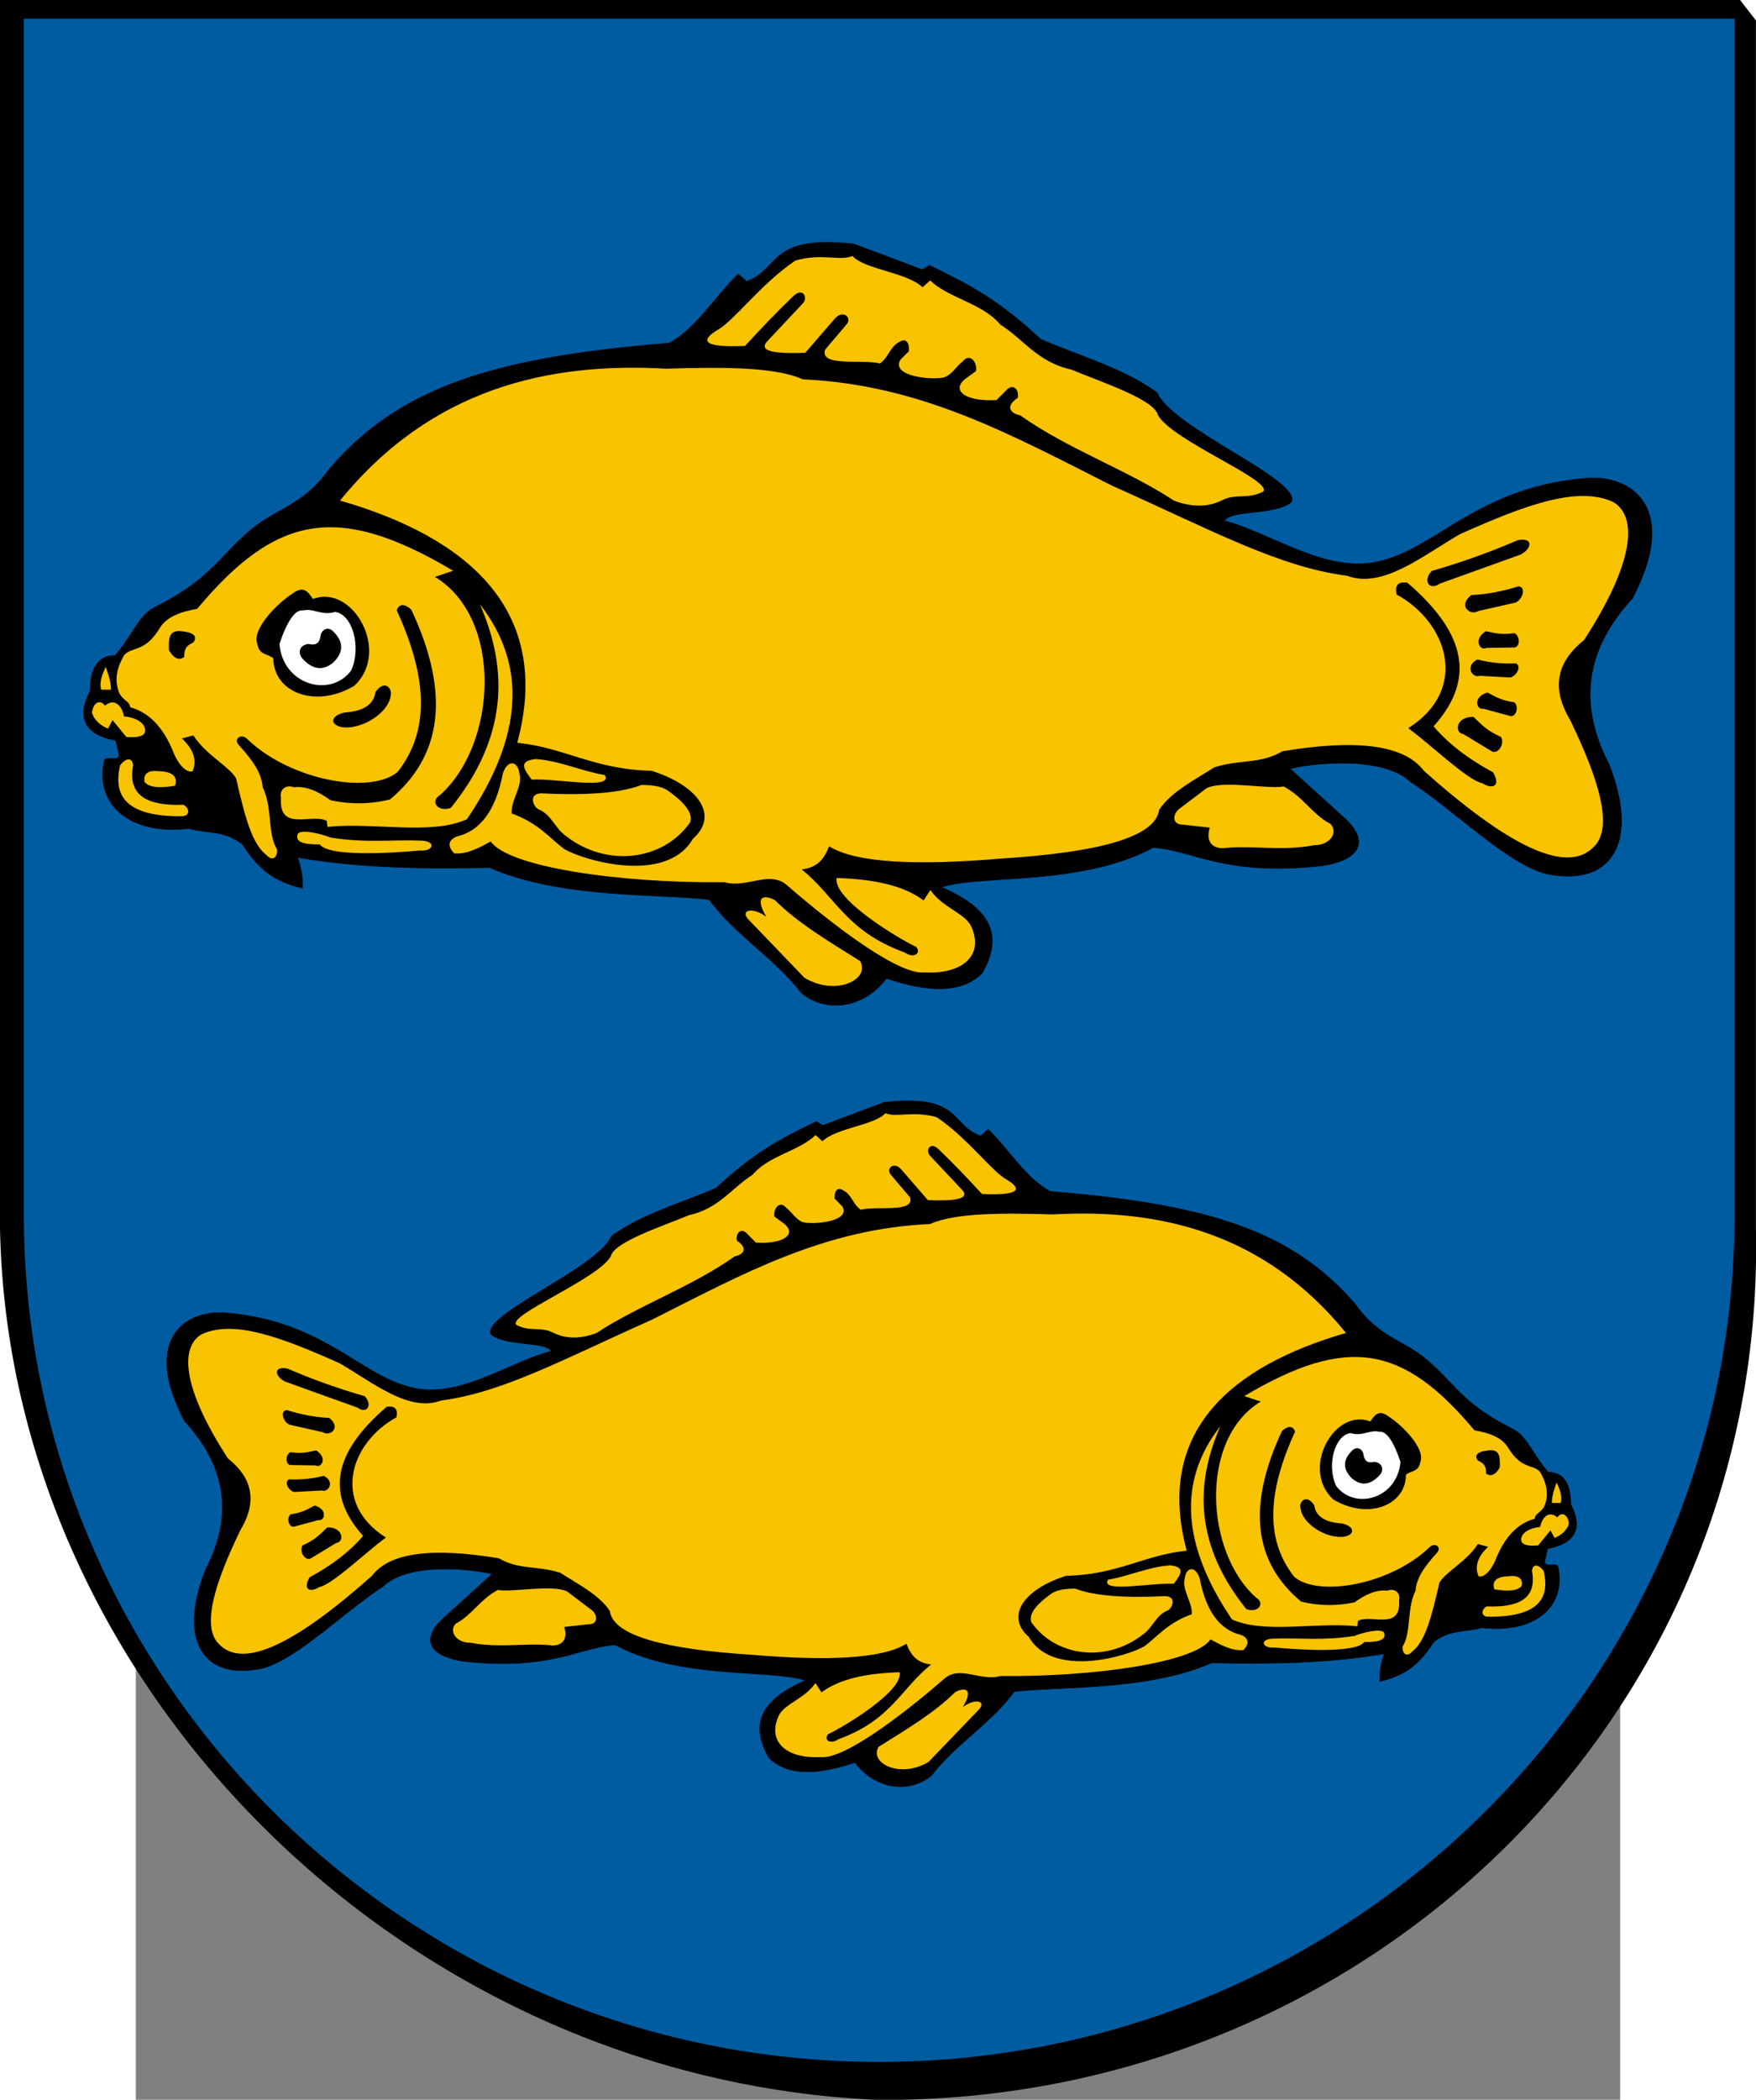 <?xml version="1.0" encoding="UTF-8" standalone="no"?>
<!-- Creator: CorelDRAW -->
<svg
   xmlns:dc="http://purl.org/dc/elements/1.1/"
   xmlns:cc="http://web.resource.org/cc/"
   xmlns:rdf="http://www.w3.org/1999/02/22-rdf-syntax-ns#"
   xmlns:svg="http://www.w3.org/2000/svg"
   xmlns="http://www.w3.org/2000/svg"
   xmlns:sodipodi="http://sodipodi.sourceforge.net/DTD/sodipodi-0.dtd"
   xmlns:inkscape="http://www.inkscape.org/namespaces/inkscape"
   xml:space="preserve"
   width="744"
   height="889.423"
   style="shape-rendering:geometricPrecision; text-rendering:geometricPrecision; image-rendering:optimizeQuality; fill-rule:evenodd; clip-rule:evenodd"
   viewBox="0 0 210 297"
   id="svg2"
   sodipodi:version="0.32"
   inkscape:version="0.45.1"
   sodipodi:docname="POL Krasnystaw COA.svg"
   inkscape:output_extension="org.inkscape.output.svg.inkscape"
   sodipodi:docbase="C:\Users\Mistrz\Desktop\Herby pdf"
   version="1.0"><rect x="0" y="0" width="210" height="297" fill="#808080" stroke="none"/><sodipodi:namedview
   inkscape:window-height="480"
   inkscape:window-width="640"
   inkscape:pageshadow="2"
   inkscape:pageopacity="0.0"
   guidetolerance="10.0"
   gridtolerance="10.0"
   objecttolerance="10.0"
   borderopacity="1.0"
   bordercolor="#666666"
   pagecolor="#ffffff"
   id="base" />
 <defs
   id="defs4">
  <style
   type="text/css"
   id="style6">
   
    .str0 {stroke:black;stroke-width:0.076}
    .fil2 {fill:none}
    .fil0 {fill:black}
    .fil3 {fill:black}
    .fil5 {fill:white}
    .fil1 {fill:#005CA1}
    .fil4 {fill:#F8C300}
   
  </style>
 </defs>
 <g
   id="Warstwa_x0020_1"
   transform="matrix(1.183,0,0,1.183,-19.22,-27.163)">
  <g
   id="_71235160">
   <path
   id="_71295952"
   class="fil0"
   d="M 210,169.895 L 210,169.895 C 211.263,227.686 163.921,274.41 105,274.037 C 48.157,271.557 1.086,224.531 0,169.895 L 0,169.895 L 0,22.963 L 208.105,22.963 L 210,25.404 L 210,169.895 L 210,169.895 z "
   style="fill:#000000" />
   <path
   id="_95634768"
   class="fil1"
   d="M 207.447,168.16 L 207.447,168.16 C 207.447,223.972 161.493,269.492 105.149,269.492 C 48.805,269.492 2.851,223.972 2.851,168.16 L 2.851,168.16 L 2.851,25.193 L 207.447,25.193 L 207.447,168.16 z "
   style="fill:#005ca1" />
   <path
   id="_71296528"
   class="fil2 str0"
   d="M 185.086,208.115 C 188.437,207.501 189.305,205.633 187.851,202.835 C 187.826,200.22 186.923,198.994 185.149,198.999 C 183.07,196.556 182.629,194.606 180.713,193.719 C 174.583,190.627 173.938,188.19 170.183,185.179 C 167.483,183.087 164.785,182.717 162.085,178.903 C 154.686,170.348 144.999,166.988 125.616,165.422 C 122.757,163.933 120.716,160.474 118.186,158.001 L 117.273,158.796 C 113.592,157.453 114.99,153.737 105.739,154.77 L 98.399,157.531 L 97.616,157.062 C 93.219,159.22 90.377,160.642 85.649,165.014 C 81.695,166.733 76.621,168.173 73.13,170.768 C 71.518,174.593 57.619,180.137 58.71,182.49 C 60.455,183.956 65.232,183.292 65.914,184.511 C 60.586,185.939 54.769,190.398 48.949,188.795 C 42.905,187.257 38.332,180.719 26.631,179.917 C 21.826,179.727 17.105,183.423 22.066,192.863 C 26.793,197.981 28.148,203.809 24.571,210.675 C 21.349,218.878 24.187,223.505 30.463,222.588 C 34.699,222.203 40.737,215.918 45.875,212.582 C 49.135,209.489 57.473,210.736 58.85,211.167 L 53.161,216.327 C 50.511,218.623 50.837,220.864 55.367,221.578 C 66.015,222.78 69.414,219.826 73.589,219.636 C 81.368,223.809 92.177,222.496 96.352,223.883 C 91.008,226.17 89.649,229.085 91.95,233.117 C 94.104,235.278 97.684,235.236 102.241,233.683 C 104.719,236.982 108.826,237.412 111.412,235.223 C 114.215,231.56 118.656,228.877 121.293,225.213 C 126.623,224.56 137.275,225.135 144.897,221.777 C 151.78,221.906 158.662,221.871 165.543,220.685 C 165.147,221.897 164.973,222.78 165.014,223.992 C 168.068,223.282 169.729,221.956 171.47,219.28 C 173.381,217.729 175.291,218.144 177.202,217.576 C 183.825,218.345 187.314,214.804 186.325,210.328 C 186.183,209.688 184.985,210.474 184.704,209.738 L 185.086,208.115 L 185.086,208.115 z "
   style="fill:none;stroke:#000000;stroke-width:0.076" />
   <path
   id="_71235448"
   class="fil2 str0"
   d="M 13.841,111.487 C 10.112,110.808 9.149,108.728 10.765,105.615 C 10.796,102.705 11.799,101.342 13.771,101.346 C 16.085,98.629 16.576,96.457 18.706,95.472 C 25.529,92.031 26.243,89.32 30.422,85.972 C 33.426,83.645 36.429,83.23 39.431,78.987 C 47.663,69.471 58.439,65.734 80.007,63.99 C 83.188,62.33 85.458,58.485 88.273,55.735 L 89.289,56.617 C 93.383,55.126 91.83,50.988 102.121,52.137 L 110.289,55.213 L 111.159,54.688 C 116.05,57.09 119.213,58.671 124.469,63.534 C 128.871,65.448 134.516,67.051 138.4,69.937 C 140.194,74.192 155.658,80.362 154.443,82.979 C 152.501,84.608 147.186,83.87 146.428,85.228 C 152.355,86.817 158.83,91.778 165.303,89.996 C 172.029,88.28 177.117,81.008 190.13,80.117 C 195.48,79.905 200.734,84.016 195.212,94.52 C 189.953,100.215 188.446,106.699 192.424,114.335 C 196.009,123.463 192.855,128.61 185.87,127.591 C 181.159,127.161 174.441,120.171 168.724,116.459 C 165.097,113.019 155.82,114.406 154.288,114.882 L 160.619,120.623 C 163.566,123.179 163.204,125.671 158.161,126.466 C 146.315,127.803 142.535,124.518 137.889,124.306 C 129.236,128.948 117.21,127.487 112.563,129.031 C 118.512,131.574 120.021,134.818 117.463,139.305 C 115.065,141.71 111.08,141.662 106.012,139.935 C 103.255,143.605 98.685,144.085 95.81,141.649 C 92.692,137.573 87.751,134.589 84.815,130.512 C 78.886,129.785 67.035,130.423 58.554,126.689 C 50.898,126.833 43.241,126.792 35.586,125.473 C 36.023,126.82 36.22,127.806 36.174,129.154 C 32.777,128.363 30.928,126.888 28.991,123.911 C 26.865,122.185 24.738,122.646 22.612,122.015 C 15.244,122.869 11.361,118.93 12.465,113.949 C 12.622,113.239 13.953,114.113 14.267,113.294 L 13.841,111.487 L 13.841,111.487 z "
   style="fill:none;stroke:#000000;stroke-width:0.076" />
   <path
   id="_71296456"
   class="fil3"
   d="M 185.086,208.115 C 188.437,207.501 189.305,205.633 187.851,202.835 C 187.826,200.22 186.923,198.994 185.149,198.999 C 183.07,196.556 182.629,194.606 180.713,193.719 C 174.583,190.627 173.938,188.19 170.183,185.179 C 167.483,183.087 164.785,182.717 162.085,178.903 C 154.686,170.348 144.999,166.988 125.616,165.422 C 122.757,163.933 120.716,160.474 118.186,158.001 L 117.273,158.796 C 113.592,157.453 114.99,153.737 105.739,154.77 L 98.399,157.531 L 97.616,157.062 C 93.219,159.22 90.377,160.642 85.649,165.014 C 81.695,166.733 76.621,168.173 73.13,170.768 C 71.518,174.593 57.619,180.137 58.71,182.49 C 60.455,183.956 65.232,183.292 65.914,184.511 C 60.586,185.939 54.769,190.398 48.949,188.795 C 42.905,187.257 38.332,180.719 26.631,179.917 C 21.826,179.727 17.105,183.423 22.066,192.863 C 26.793,197.981 28.148,203.809 24.571,210.675 C 21.349,218.878 24.187,223.505 30.463,222.588 C 34.699,222.203 40.737,215.918 45.875,212.582 C 49.135,209.489 57.473,210.736 58.85,211.167 L 53.161,216.327 C 50.511,218.623 50.837,220.864 55.367,221.578 C 66.015,222.78 69.414,219.826 73.589,219.636 C 81.368,223.809 92.177,222.496 96.352,223.883 C 91.008,226.17 89.649,229.085 91.95,233.117 C 94.104,235.278 97.684,235.236 102.241,233.683 C 104.719,236.982 108.826,237.412 111.412,235.223 C 114.215,231.56 118.656,228.877 121.293,225.213 C 126.623,224.56 137.275,225.135 144.897,221.777 C 151.78,221.906 158.662,221.871 165.543,220.685 C 165.147,221.897 164.973,222.78 165.014,223.992 C 168.068,223.282 169.729,221.956 171.47,219.28 C 173.381,217.729 175.291,218.144 177.202,217.576 C 183.825,218.345 187.314,214.804 186.325,210.328 C 186.183,209.688 184.985,210.474 184.704,209.738 L 185.086,208.115 L 185.086,208.115 z "
   style="fill:#000000" />
   <path
   id="_71296024"
   class="fil4"
   d="M 184.608,210.773 C 183.817,209.788 183.271,210.118 183.216,210.773 C 183.708,213.434 182.561,215.21 177.81,215.031 C 177.183,215.358 177.045,216.178 177.89,216.261 C 183.834,216.342 185.438,214.185 184.608,210.773 L 184.608,210.773 z M 163.147,219.291 C 165.032,219.319 165.823,218.991 165.524,218.144 C 165.085,217.626 162.926,218.17 162,218.554 C 158.286,219.155 155.558,218.773 152.336,218.882 C 150.559,218.908 150.916,220.083 152.417,219.946 C 155.337,220.219 162.192,220.656 163.147,219.291 z M 180.431,211.426 C 181.851,211.236 182.124,211.946 181.987,212.573 C 181.549,213.147 180.458,213.283 178.71,212.984 C 178.382,211.972 179.037,211.455 180.431,211.426 L 180.431,211.426 z M 186.246,204.383 C 185.29,203.564 184.444,204.274 184.199,205.53 C 183.162,205.639 182.452,205.967 182.07,206.513 C 181.604,207.468 182.233,207.879 183.953,207.741 L 185.427,205.938 L 185.919,206.841 C 186.574,206.594 187.393,206.021 187.638,205.119 C 187.502,204.055 186.792,203.644 186.246,204.383 L 186.246,204.383 z M 186.163,200.206 C 186.519,201.026 186.873,201.762 186.655,202.661 L 185.591,202.661 C 185.617,201.681 185.89,201.026 186.163,200.206 L 186.163,200.206 z M 176.827,211.426 C 177.482,211.645 178.301,210.716 178.793,209.626 C 179.939,206.664 181.523,205.106 183.544,204.547 C 183.57,203.811 184.58,203.811 184.855,202.581 C 185.18,201.488 184.962,200.287 184.199,198.976 C 183.407,197.993 181.96,198.732 180.348,196.027 C 179.625,194.854 178.15,194.281 176.335,193.98 C 167.796,183.761 161.12,182.575 148.812,189.884 L 150.778,190.54 C 143.39,195.011 144.106,208.514 150.205,213.967 C 151.379,214.677 150.424,215.878 149.059,215.358 C 143.003,207.831 142.826,200.582 145.946,193.489 C 140.84,199.988 141.306,207.686 147.337,216.588 C 151.189,218.336 157.332,216.887 162.328,217.407 L 162.411,216.752 C 164.049,215.933 167.571,217.98 167.326,214.294 C 167.516,213.501 166.889,212.791 165.932,213.147 C 164.621,212.997 163.311,213.598 162,214.539 C 159.953,215.005 157.66,214.976 155.61,214.458 C 150.086,209.882 149.015,203.227 153.319,194.063 C 154.081,193.353 154.682,193.463 154.874,194.144 C 151.884,200.698 151.009,206.705 154.791,211.509 C 157.714,213.956 166.288,212.433 170.928,207.987 C 171.558,207.304 172.512,207.933 171.83,208.643 C 170.028,210.622 169.399,211.85 169.29,213.147 C 168.2,215.387 168.827,218.034 167.735,219.865 C 167.708,220.71 168.254,221.147 168.881,220.437 C 170.478,219.223 171.214,216.219 172.158,212.164 C 173.032,210.799 175.38,209.681 176.744,207.577 L 177.973,207.904 C 176.717,209.08 176.335,210.253 176.827,211.426 L 176.827,211.426 z M 140.375,212.328 C 141.386,211.018 141.686,210.336 139.967,210.118 C 137.4,210.281 134.997,211.426 132.513,211.837 C 131.53,213.475 137.756,212.164 140.375,212.328 z M 139.311,213.803 C 140.731,213.803 140.266,215.194 139.639,215.522 C 138.247,216.068 137.92,217.517 136.69,218.39 C 132.323,221.803 126.232,221.066 123.338,216.916 C 122.984,215.905 124.047,214.732 125.551,213.639 C 126.151,213.147 127.08,212.901 128.581,212.901 C 130.739,213.749 134.315,214.048 139.311,213.803 z M 115.146,227.072 C 116.649,225.953 117.959,226.362 117.112,227.319 L 111.052,233.626 C 107.64,235.672 103.926,233.761 105.073,231.823 C 108.636,229.597 111.775,227.714 114.245,225.272 C 115.639,224.562 116.349,225.08 115.146,227.072 L 115.146,227.072 z M 67.474,217.488 L 70.424,217.161 C 71.378,217.189 71.597,216.232 70.832,215.522 L 67.802,213.228 C 65.932,212.383 61.428,213.366 59.529,213.065 C 57.373,214.24 56.445,216.068 54.533,217.079 C 53.631,217.925 54.505,219.4 56.252,219.373 C 59.776,220.055 62.97,219.345 66.083,219.701 C 67.365,219.701 67.911,218.799 67.474,217.488 L 67.474,217.488 z M 160.976,182.337 C 151.245,170.372 138.75,167.438 125.913,168.165 C 120.238,167.995 114.303,167.923 111.227,169.31 C 98.525,169.882 88.889,175.245 77.998,180.736 C 67.313,185.5 60.09,189.471 52.742,190.417 C 48.938,191.851 44.703,188.342 40.609,185.956 C 33.642,182.848 27.94,180.698 24.08,182.511 C 21.477,184.104 21.841,189.015 27.261,197.34 C 30.071,199.579 30.877,202.343 28.766,205.877 C 25.627,212.341 24.107,217.431 26.147,219.494 C 29.094,222.701 35.578,219.299 44.478,211.376 C 46.605,208.54 51.844,207.972 59.667,209.281 C 62.096,210.69 64.167,210.12 67,211.005 C 68.927,212.267 71.623,213.593 72.925,215.566 C 73.318,218.55 79.553,220.149 89.783,220.804 C 98.904,221.58 105.499,221.305 108.404,219.494 C 108.968,220.968 109.756,221.796 111.353,221.978 C 107.661,224.955 106.591,228.61 100.278,230.908 C 99.281,231.581 98.48,230.993 99.037,230.307 C 100.819,229.488 108.04,225.173 107.59,222.899 C 103.795,223.024 100.485,223.633 98.246,225.311 L 97.516,224.19 C 96.28,226.013 94.073,226.574 93.226,227.913 C 91.59,231.144 94.032,233.276 98.124,233.045 C 100.808,233.385 107.653,228.261 112.924,223.684 C 114.809,222.021 117.278,224.047 119.648,223.354 C 130.87,223.474 142.885,221.737 144.777,218.972 C 145.891,219.592 147.396,220.407 148.705,220.25 C 149.393,219.553 149.404,218.854 148.443,218.447 C 145.878,217.86 144.22,215.59 143.466,211.638 C 142.879,209.991 141.806,210.478 141.701,211.647 C 141.297,213.084 142.64,214.524 142.527,215.963 C 139.654,217.001 138.433,218.62 136.919,219.756 C 135.012,220.951 125.92,223.699 123.041,218.679 C 120.221,216.213 122.385,213.001 127.493,211.376 C 133.662,211.247 136.823,208.885 141.926,208.368 C 138.081,194.088 147.276,186.293 160.976,182.337 L 160.976,182.337 z M 61.742,181.367 C 60.676,180.191 71.487,175.905 73.045,173.175 C 73.453,171.455 79.024,169.653 82.382,168.259 C 85.986,167.468 87.461,165.039 89.999,163.427 C 91.939,161.107 95.598,160.587 97.536,158.675 L 98.355,159.414 C 100.048,157.802 104.607,157.503 105.892,156.057 C 107.201,156.629 109.25,155.729 112.035,156.546 C 115.72,159.032 118.586,162.99 120.389,164.001 C 123.502,165.885 119.242,165.802 117.44,165.721 C 115.81,163.947 114.13,162.171 112.279,160.397 C 111.187,159.331 110.67,160.561 111.216,161.133 L 114.984,165.146 C 116.172,166.343 114.151,166.575 110.969,166.457 L 107.775,162.772 C 106.875,161.762 105.892,162.717 106.547,163.427 L 108.839,166.129 C 109.413,168.015 104.909,167.112 102.943,167.604 C 102.014,166.977 101.876,165.83 100.894,165.312 C 99.993,164.712 99.749,165.666 99.83,166.293 L 100.732,167.195 C 101.851,169.053 97.073,169.434 95.981,169.078 C 95.161,168.751 94.751,167.932 94.015,167.359 C 93.222,166.403 92.43,167.578 92.621,168.423 L 93.851,169.326 C 95.216,170.498 93.822,171.728 90.41,171.536 L 89.427,170.553 C 88.743,169.734 87.979,170.225 88.116,171.292 C 89.672,172.329 88.689,173.039 87.869,173.175 C 82.764,176.805 76.348,179.044 71.326,182.35 C 69.359,183.086 67.61,183.06 66.083,182.267 C 64.608,181.557 63.381,182.24 61.742,181.367 L 61.742,181.367 z "
   style="fill:#f8c300" />
   <path
   id="_71529856"
   class="fil3"
   d="M 42.749,191.263 L 34.107,188.154 C 32.847,187.54 32.652,186.247 34.4,186.601 C 37.231,187.825 40.275,188.941 43.623,189.902 C 44.593,190.94 43.914,192.071 42.749,191.263 z M 38.623,194.208 L 34.632,193.305 C 33.887,193.002 33.413,191.665 34.295,191.554 C 35.918,192.067 37.605,192.41 39.381,192.499 C 40.899,193.727 39.383,194.749 38.623,194.208 z M 37.751,198.175 L 34.697,198.123 C 34.09,197.983 34.147,196.877 34.734,196.591 C 36.019,196.753 36.534,196.657 37.806,196.379 C 39.215,197.251 38.437,198.54 37.751,198.175 L 37.751,198.175 z M 38.496,201.168 L 35.208,201.351 C 34.566,201.262 33.911,200.161 34.57,199.838 C 35.94,199.896 37.321,199.783 38.717,199.416 C 40.156,200.154 39.202,201.469 38.496,201.168 z M 38.079,204.709 L 35.13,205.506 C 34.507,205.541 34.256,204.462 34.741,204.023 C 36.019,203.824 36.488,203.586 37.633,202.97 C 39.228,203.414 38.839,204.87 38.079,204.709 z M 40.233,207.429 L 37.115,209.321 C 36.41,209.565 35.763,208.412 36.176,207.75 C 37.576,207.097 38.035,206.668 39.145,205.58 C 41.122,205.563 41.157,207.361 40.233,207.429 z M 47.409,192.427 C 47.603,191.52 47.311,191.003 46.245,191.164 C 40.661,195.971 38.396,201.019 43.429,206.603 C 41.891,208.399 39.853,210.017 37.022,211.553 C 36.115,213.172 37.246,213.333 38.186,212.72 C 39.772,212.394 43.495,208.77 46.149,206.797 C 39.569,202.642 41.885,195.449 47.409,192.427 z M 177.726,199.14 C 177.726,198.212 177.482,197.939 176.743,197.585 C 176.199,196.849 176.881,196.438 178.301,196.355 C 179.31,196.384 179.419,197.065 179.365,198.404 C 178.982,199.14 178.355,199.632 177.726,199.14 z M 160.525,205.12 C 162.028,205.476 162.054,206.404 160.853,206.677 C 158.668,207.047 155.665,205.107 155.529,203.237 C 155.337,202.636 156.13,201.463 157.167,202.909 C 157.357,204.344 158.588,204.999 160.525,205.12 L 160.525,205.12 z M 163.885,192.917 C 164.457,192.069 164.949,191.468 166.096,192.342 C 167.76,193.408 170.491,196.194 169.864,197.749 C 169.672,199.005 168.663,198.787 168.142,199.304 C 168.117,202.989 163.583,204.711 159.461,202.254 C 155.488,198.607 159.583,191.263 163.885,192.917 L 163.885,192.917 z "
   style="fill:#000000" />
   <path
   id="_71235376"
   class="fil3"
   d="M 13.841,111.487 C 10.112,110.808 9.149,108.728 10.765,105.615 C 10.796,102.705 11.799,101.342 13.771,101.346 C 16.085,98.629 16.576,96.457 18.706,95.472 C 25.529,92.031 26.243,89.32 30.422,85.972 C 33.426,83.645 36.429,83.23 39.431,78.987 C 47.663,69.471 58.439,65.734 80.007,63.99 C 83.188,62.33 85.458,58.485 88.273,55.735 L 89.289,56.617 C 93.383,55.126 91.83,50.988 102.121,52.137 L 110.289,55.213 L 111.159,54.688 C 116.05,57.09 119.213,58.671 124.469,63.534 C 128.871,65.448 134.516,67.051 138.4,69.937 C 140.194,74.192 155.658,80.362 154.443,82.979 C 152.501,84.608 147.186,83.87 146.428,85.228 C 152.355,86.817 158.83,91.778 165.303,89.996 C 172.029,88.28 177.117,81.008 190.13,80.117 C 195.48,79.905 200.734,84.016 195.212,94.52 C 189.953,100.215 188.446,106.699 192.424,114.335 C 196.009,123.463 192.855,128.61 185.87,127.591 C 181.159,127.161 174.441,120.171 168.724,116.459 C 165.097,113.019 155.82,114.406 154.288,114.882 L 160.619,120.623 C 163.566,123.179 163.204,125.671 158.161,126.466 C 146.315,127.803 142.535,124.518 137.889,124.306 C 129.236,128.948 117.21,127.487 112.563,129.031 C 118.512,131.574 120.021,134.818 117.463,139.305 C 115.065,141.71 111.08,141.662 106.012,139.935 C 103.255,143.605 98.685,144.085 95.81,141.649 C 92.692,137.573 87.751,134.589 84.815,130.512 C 78.886,129.785 67.035,130.423 58.554,126.689 C 50.898,126.833 43.241,126.792 35.586,125.473 C 36.023,126.82 36.22,127.806 36.174,129.154 C 32.777,128.363 30.928,126.888 28.991,123.911 C 26.865,122.185 24.738,122.646 22.612,122.015 C 15.244,122.869 11.361,118.93 12.465,113.949 C 12.622,113.239 13.953,114.113 14.267,113.294 L 13.841,111.487 L 13.841,111.487 z "
   style="fill:#000000" />
   <path
   id="_71531296"
   class="fil4"
   d="M 144.692,121.918 L 141.413,121.553 C 140.35,121.584 140.107,120.52 140.956,119.732 L 144.33,117.18 C 146.409,116.239 151.423,117.331 153.533,116.997 C 155.932,118.303 156.965,120.339 159.093,121.461 C 160.093,122.405 159.123,124.044 157.179,124.013 C 153.26,124.773 149.706,123.983 146.243,124.378 C 144.815,124.378 144.207,123.375 144.692,121.918 z M 12.642,102.689 C 12.247,103.601 11.854,104.422 12.096,105.422 L 13.28,105.422 C 13.249,104.331 12.946,103.601 12.642,102.689 z M 12.553,107.336 C 13.614,106.425 14.556,107.216 14.831,108.612 C 15.984,108.734 16.773,109.099 17.199,109.707 C 17.715,110.771 17.018,111.225 15.104,111.074 L 13.463,109.069 L 12.918,110.071 C 12.188,109.798 11.274,109.161 11.002,108.157 C 11.154,106.972 11.945,106.517 12.553,107.336 L 12.553,107.336 z M 19.021,115.174 C 17.442,114.962 17.138,115.751 17.291,116.45 C 17.776,117.088 18.99,117.241 20.937,116.907 C 21.299,115.782 20.572,115.205 19.021,115.174 z M 14.374,114.445 C 15.255,113.352 15.862,113.717 15.923,114.445 C 15.375,117.407 16.651,119.382 21.939,119.183 C 22.637,119.548 22.789,120.459 21.848,120.551 C 15.235,120.642 13.45,118.244 14.374,114.445 L 14.374,114.445 z M 38.252,123.923 C 36.155,123.952 35.274,123.59 35.608,122.648 C 36.095,122.069 38.496,122.676 39.525,123.102 C 43.658,123.771 46.695,123.347 50.28,123.467 C 52.255,123.498 51.859,124.804 50.19,124.653 C 46.939,124.955 39.313,125.442 38.252,123.923 z M 23.032,115.174 C 22.302,115.417 21.391,114.386 20.845,113.169 C 19.569,109.875 17.806,108.142 15.559,107.52 C 15.528,106.701 14.405,106.701 14.101,105.333 C 13.736,104.118 13.981,102.781 14.831,101.322 C 15.711,100.23 17.321,101.049 19.113,98.041 C 19.919,96.734 21.56,96.099 23.578,95.763 C 33.079,84.394 40.506,83.072 54.199,91.206 L 52.012,91.935 C 60.232,96.909 59.435,111.933 52.65,117.999 C 51.344,118.79 52.408,120.127 53.926,119.548 C 60.661,111.172 60.859,103.109 57.389,95.216 C 63.068,102.445 62.553,111.013 55.839,120.915 C 51.556,122.86 44.722,121.25 39.163,121.826 L 39.071,121.097 C 37.249,120.186 33.33,122.465 33.603,118.364 C 33.391,117.484 34.088,116.693 35.151,117.088 C 36.611,116.92 38.068,117.588 39.525,118.637 C 41.804,119.153 44.358,119.124 46.634,118.547 C 52.783,113.455 53.974,106.049 49.188,95.854 C 48.336,95.064 47.667,95.186 47.455,95.946 C 50.782,103.236 51.754,109.921 47.547,115.266 C 44.296,117.988 34.756,116.293 29.594,111.347 C 28.895,110.587 27.831,111.286 28.592,112.077 C 30.597,114.279 31.294,115.646 31.416,117.088 C 32.631,119.578 31.931,122.525 33.146,124.562 C 33.177,125.503 32.57,125.988 31.873,125.2 C 30.094,123.847 29.273,120.507 28.227,115.993 C 27.255,114.475 24.642,113.23 23.121,110.89 L 21.756,111.255 C 23.154,112.562 23.578,113.868 23.032,115.174 L 23.032,115.174 z M 63.586,116.177 C 62.461,114.72 62.129,113.96 64.04,113.717 C 66.895,113.899 69.57,115.174 72.333,115.631 C 73.427,117.453 66.502,115.993 63.586,116.177 L 63.586,116.177 z M 64.77,117.818 C 63.19,117.818 63.708,119.367 64.405,119.732 C 65.954,120.339 66.319,121.949 67.686,122.921 C 72.547,126.718 79.321,125.898 82.541,121.28 C 82.936,120.155 81.751,118.849 80.079,117.636 C 79.413,117.088 78.38,116.815 76.708,116.815 C 74.308,117.757 70.328,118.091 64.77,117.818 L 64.77,117.818 z M 91.655,132.581 C 89.984,131.336 88.525,131.792 89.466,132.854 L 96.21,139.871 C 100.009,142.149 104.138,140.024 102.862,137.866 C 98.899,135.39 95.404,133.293 92.658,130.576 C 91.107,129.787 90.316,130.363 91.655,132.581 z M 151.073,81.729 C 152.257,80.422 140.227,75.654 138.496,72.615 C 138.04,70.704 131.842,68.698 128.107,67.147 C 124.098,66.267 122.458,63.564 119.633,61.771 C 117.474,59.189 113.405,58.612 111.248,56.486 L 110.335,57.306 C 108.452,55.514 103.38,55.18 101.953,53.57 C 100.494,54.208 98.215,53.205 95.118,54.116 C 91.015,56.882 87.826,61.286 85.823,62.409 C 82.358,64.506 87.098,64.414 89.104,64.322 C 90.917,62.347 92.784,60.375 94.844,58.398 C 96.059,57.214 96.636,58.581 96.029,59.219 L 91.837,63.684 C 90.515,65.015 92.763,65.273 96.302,65.144 L 99.856,61.041 C 100.859,59.918 101.953,60.982 101.224,61.771 L 98.672,64.779 C 98.034,66.874 103.045,65.873 105.232,66.419 C 106.265,65.721 106.418,64.445 107.511,63.868 C 108.513,63.2 108.786,64.261 108.697,64.96 L 107.694,65.963 C 106.447,68.029 111.764,68.456 112.978,68.058 C 113.889,67.695 114.346,66.782 115.165,66.146 C 116.048,65.083 116.928,66.389 116.716,67.331 L 115.349,68.333 C 113.829,69.637 115.38,71.007 119.176,70.793 L 120.269,69.701 C 121.029,68.787 121.879,69.336 121.728,70.52 C 119.996,71.674 121.09,72.464 122.001,72.615 C 127.683,76.656 134.82,79.147 140.41,82.824 C 142.597,83.643 144.541,83.612 146.243,82.732 C 147.883,81.941 149.249,82.701 151.073,81.729 L 151.073,81.729 z M 40.668,82.81 C 51.492,69.498 65.395,66.231 79.677,67.044 C 85.991,66.854 92.593,66.773 96.015,68.318 C 110.148,68.954 120.869,74.919 132.985,81.028 C 144.871,86.33 152.906,90.747 161.087,91.8 C 165.314,93.395 170.028,89.488 174.583,86.836 C 182.334,83.378 188.678,80.986 192.97,83.003 C 195.869,84.776 195.463,90.237 189.434,99.502 C 186.307,101.993 185.41,105.066 187.758,108.999 C 191.251,116.193 192.942,121.853 190.673,124.149 C 187.393,127.718 180.182,123.935 170.279,115.118 C 167.912,111.963 162.083,111.329 153.38,112.787 C 150.675,114.355 148.375,113.72 145.223,114.703 C 143.077,116.109 140.078,117.584 138.63,119.78 C 138.193,123.098 131.257,124.878 119.873,125.606 C 109.726,126.471 102.388,126.165 99.155,124.149 C 98.53,125.789 97.652,126.711 95.876,126.912 C 99.983,130.224 101.173,134.292 108.196,136.847 C 109.306,137.597 110.198,136.941 109.579,136.181 C 107.594,135.268 99.561,130.469 100.061,127.937 C 104.284,128.074 107.965,128.754 110.458,130.621 L 111.27,129.374 C 112.647,131.401 115.102,132.026 116.044,133.516 C 117.863,137.11 115.146,139.482 110.593,139.224 C 107.607,139.607 99.993,133.903 94.126,128.81 C 92.029,126.96 89.283,129.215 86.646,128.443 C 74.161,128.577 60.794,126.643 58.691,123.567 C 57.449,124.258 55.776,125.164 54.319,124.99 C 53.552,124.214 53.541,123.436 54.61,122.984 C 57.465,122.331 59.309,119.806 60.145,115.408 C 60.8,113.575 61.996,114.119 62.111,115.419 C 62.561,117.018 61.067,118.62 61.194,120.221 C 64.388,121.376 65.748,123.179 67.431,124.442 C 69.552,125.77 79.668,128.826 82.871,123.242 C 86.01,120.498 83.603,116.924 77.918,115.118 C 71.055,114.974 67.538,112.346 61.862,111.771 C 66.137,95.882 55.91,87.212 40.668,82.81 L 40.668,82.81 z "
   style="fill:#f8c300" />
   <path
   id="_95635128"
   class="fil3"
   d="M 172.202,92.74 L 181.814,89.283 C 183.219,88.6 183.435,87.158 181.491,87.556 C 178.341,88.914 174.957,90.157 171.23,91.226 C 170.149,92.379 170.904,93.64 172.202,92.74 z M 176.792,96.017 L 181.233,95.014 C 182.061,94.675 182.589,93.187 181.606,93.063 C 179.802,93.635 177.925,94.015 175.951,94.116 C 174.26,95.481 175.946,96.619 176.792,96.017 L 176.792,96.017 z M 177.762,100.431 L 181.159,100.374 C 181.836,100.217 181.772,98.985 181.119,98.668 C 179.691,98.85 179.116,98.741 177.7,98.433 C 176.132,99.4 176.999,100.835 177.762,100.431 L 177.762,100.431 z M 176.934,103.761 L 180.591,103.964 C 181.307,103.864 182.035,102.64 181.298,102.28 C 179.776,102.345 178.24,102.218 176.689,101.812 C 175.086,102.633 176.149,104.095 176.934,103.761 L 176.934,103.761 z M 177.397,107.699 L 180.678,108.588 C 181.37,108.626 181.652,107.426 181.113,106.937 C 179.688,106.716 179.166,106.452 177.893,105.764 C 176.119,106.26 176.551,107.879 177.397,107.699 L 177.397,107.699 z M 175.002,110.727 L 178.471,112.831 C 179.254,113.104 179.972,111.82 179.514,111.081 C 177.956,110.356 177.445,109.882 176.213,108.669 C 174.013,108.65 173.974,110.651 175.002,110.727 L 175.002,110.727 z M 167.018,94.035 C 166.8,93.028 167.125,92.451 168.313,92.63 C 174.524,97.978 177.045,103.595 171.446,109.808 C 173.155,111.804 175.424,113.604 178.574,115.315 C 179.583,117.115 178.323,117.296 177.279,116.61 C 175.514,116.252 171.374,112.217 168.421,110.022 C 175.739,105.399 173.165,97.397 167.018,94.035 L 167.018,94.035 z M 41.168,108.158 C 39.497,108.554 39.466,109.585 40.803,109.888 C 43.233,110.299 46.575,108.143 46.728,106.061 C 46.939,105.394 46.057,104.088 44.904,105.698 C 44.689,107.293 43.324,108.021 41.168,108.158 z M 37.43,94.579 C 36.792,93.638 36.246,92.969 34.97,93.941 C 33.118,95.125 30.079,98.225 30.778,99.955 C 30.99,101.353 32.115,101.111 32.692,101.687 C 32.722,105.788 37.764,107.702 42.352,104.969 C 46.774,100.912 42.217,92.74 37.43,94.579 z M 22.029,101.506 C 22.029,100.473 22.302,100.169 23.121,99.774 C 23.731,98.954 22.97,98.498 21.391,98.406 C 20.268,98.437 20.146,99.197 20.207,100.685 C 20.631,101.506 21.332,102.052 22.029,101.506 L 22.029,101.506 z "
   style="fill:#000000" />
   <path
   id="_71236192"
   class="fil5"
   d="M 36.246,95.946 C 37.522,95.643 38.433,96.615 40.073,96.128 C 42.17,96.401 43.263,100.381 41.987,103.144 C 39.525,106.425 33.845,104.907 33.419,99.955 C 34.363,97.161 35.304,95.824 36.246,95.946 z "
   style="fill:#ffffff" />
   <path
   id="_71236288"
   class="fil3"
   d="M 36.154,101.687 C 35.578,101.019 35.82,100.077 36.884,99.955 C 37.825,100.169 38.221,99.834 38.343,98.954 C 38.494,98.163 39.283,97.829 39.892,98.498 C 41.104,99.712 41.104,100.927 39.892,102.144 C 38.645,103.206 37.4,103.054 36.154,101.687 L 36.154,101.687 z "
   style="fill:#000000" />
   <path
   id="_71297368"
   class="fil5"
   d="M 164.949,194.144 C 163.802,193.871 162.983,194.745 161.509,194.308 C 159.626,194.555 158.643,198.131 159.789,200.615 C 162,203.564 167.105,202.198 167.49,197.749 C 166.642,195.236 165.794,194.035 164.949,194.144 L 164.949,194.144 z "
   style="fill:#ffffff" />
   <path
   id="_71297440"
   class="fil3"
   d="M 165.032,199.304 C 165.55,198.703 165.331,197.857 164.377,197.749 C 163.529,197.939 163.175,197.639 163.066,196.849 C 162.928,196.139 162.219,195.837 161.672,196.438 C 160.58,197.53 160.58,198.622 161.672,199.715 C 162.793,200.669 163.911,200.534 165.032,199.304 L 165.032,199.304 z "
   style="fill:#000000" />
  </g>
 </g>
</svg>